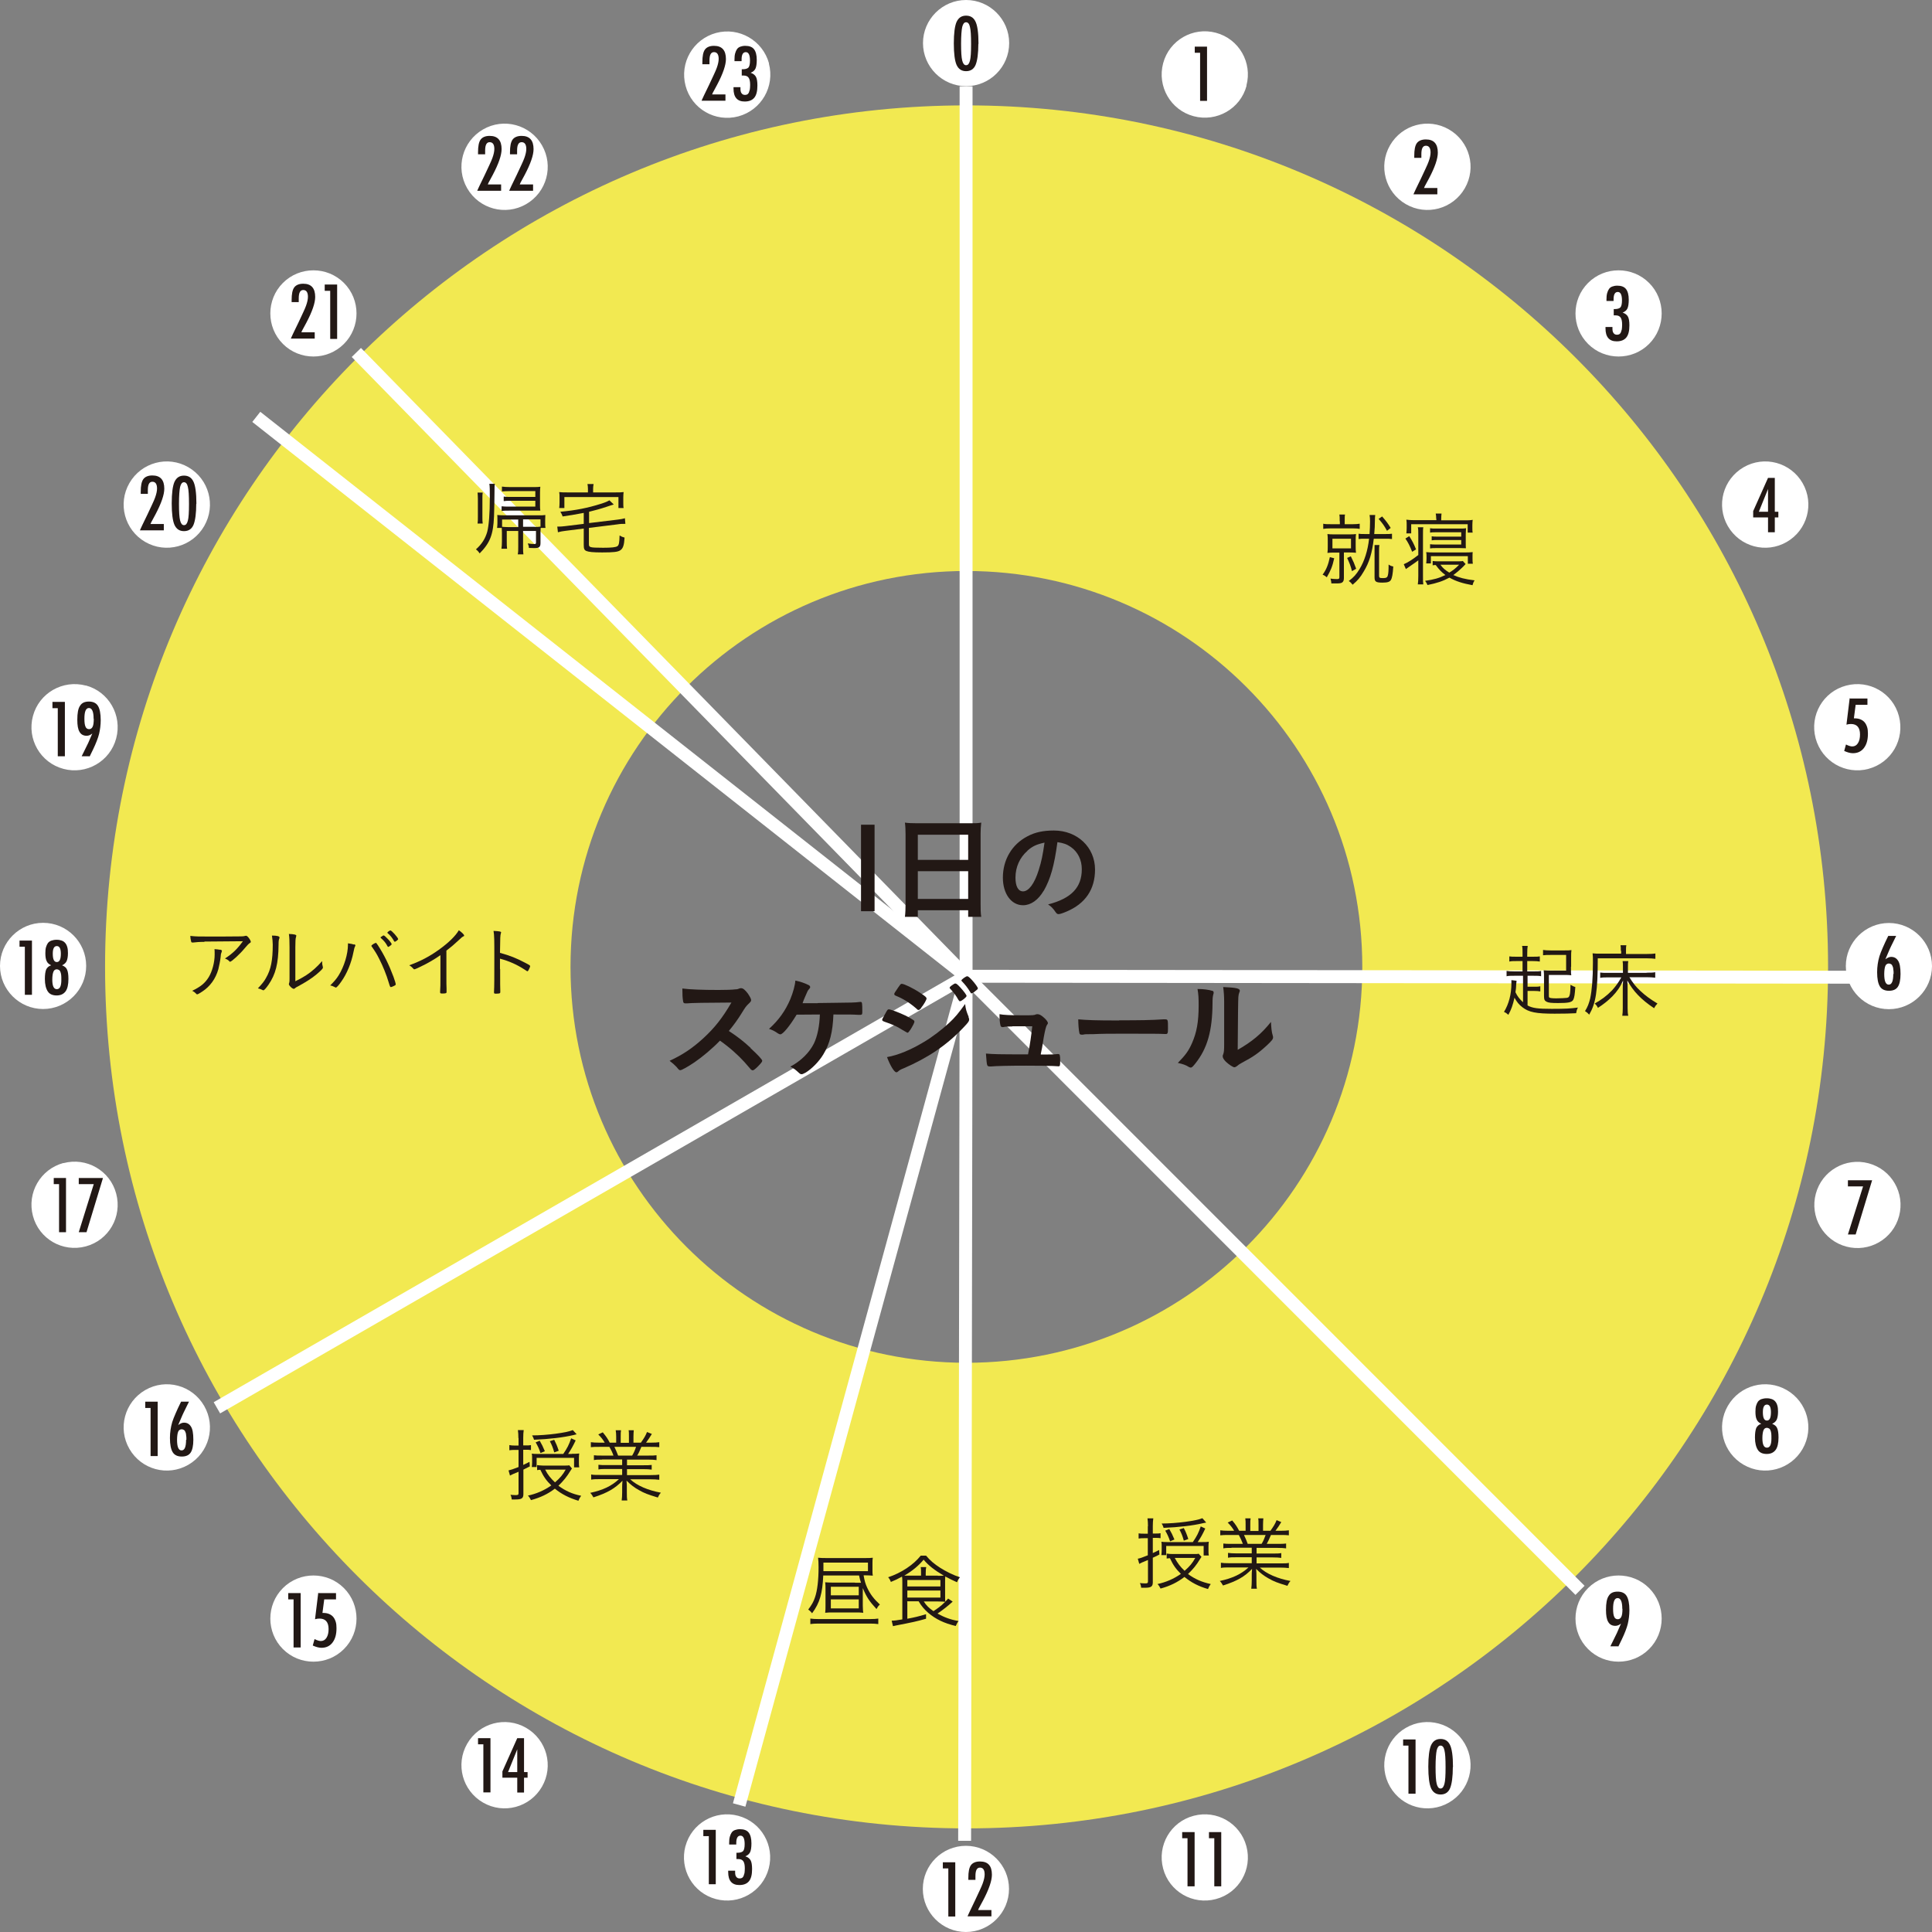 <?xml version="1.0" encoding="UTF-8"?>
<svg id="_レイヤー_2" data-name="レイヤー 2" xmlns="http://www.w3.org/2000/svg" viewBox="0 0 119.71 119.71">
  <rect x="0" y="0" width="119.71" height="119.71" fill="#808080" stroke="none"/>
  <defs>
    <style>
      .cls-1 {
        fill: #f2e951;
      }

      .cls-1, .cls-2, .cls-3 {
        stroke-width: 0px;
      }

      .cls-2 {
        fill: #fff;
      }

      .cls-3 {
        fill: #221815;
      }

      .cls-4 {
        fill: none;
        stroke: #fff;
        stroke-miterlimit: 10;
        stroke-width: .8px;
      }
    </style>
  </defs>
  <g id="_レイヤー_1-2" data-name="レイヤー 1">
    <path class="cls-1" d="m59.88,6.53C30.4,6.53,6.51,30.43,6.51,59.91s23.9,53.38,53.38,53.38,53.38-23.9,53.38-53.38S89.36,6.53,59.88,6.53m0,77.91c-13.55,0-24.53-10.98-24.53-24.53s10.98-24.53,24.53-24.53,24.53,10.98,24.53,24.53-10.98,24.53-24.53,24.53"/>
    <path class="cls-2" d="m62.53,2.67c0,1.48-1.2,2.67-2.67,2.67s-2.67-1.2-2.67-2.67,1.2-2.67,2.67-2.67,2.67,1.2,2.67,2.67"/>
    <path class="cls-2" d="m47.64,3.93c.38,1.43-.46,2.89-1.89,3.28-1.43.38-2.89-.46-3.27-1.89-.38-1.43.46-2.89,1.89-3.28,1.43-.38,2.89.47,3.28,1.89"/>
    <path class="cls-2" d="m33.58,9c.74,1.28.3,2.91-.98,3.65-1.28.74-2.91.3-3.65-.98s-.3-2.91.98-3.65c1.28-.74,2.91-.3,3.65.98"/>
    <path class="cls-2" d="m21.31,17.53c1.04,1.04,1.04,2.74,0,3.78-1.04,1.04-2.74,1.04-3.78,0-1.04-1.04-1.04-2.74,0-3.78,1.04-1.04,2.74-1.04,3.78,0"/>
    <path class="cls-2" d="m11.67,28.95c1.28.74,1.72,2.37.98,3.65-.74,1.28-2.37,1.72-3.65.98-1.28-.74-1.72-2.37-.98-3.65.74-1.28,2.37-1.72,3.65-.98"/>
    <path class="cls-2" d="m5.31,42.47c1.43.38,2.27,1.85,1.89,3.28-.38,1.43-1.85,2.27-3.27,1.89-1.43-.38-2.27-1.85-1.89-3.27.38-1.43,1.85-2.27,3.28-1.89"/>
    <path class="cls-2" d="m2.67,57.18c1.48,0,2.67,1.2,2.67,2.67s-1.2,2.67-2.67,2.67-2.67-1.2-2.67-2.67,1.2-2.67,2.67-2.67"/>
    <path class="cls-2" d="m3.93,72.07c1.43-.38,2.89.46,3.27,1.89.38,1.43-.46,2.89-1.89,3.27-1.43.38-2.89-.46-3.27-1.89-.38-1.43.46-2.89,1.89-3.28"/>
    <path class="cls-2" d="m9,86.13c1.28-.74,2.91-.3,3.65.98.74,1.28.3,2.91-.98,3.65-1.28.74-2.91.3-3.65-.98-.74-1.28-.3-2.91.98-3.65"/>
    <path class="cls-2" d="m17.53,98.4c1.04-1.04,2.74-1.04,3.78,0,1.04,1.04,1.04,2.74,0,3.78-1.04,1.04-2.74,1.04-3.78,0-1.04-1.04-1.04-2.74,0-3.78"/>
    <path class="cls-2" d="m28.95,108.04c.74-1.28,2.37-1.72,3.65-.98,1.28.74,1.72,2.37.98,3.65s-2.37,1.72-3.65.98c-1.28-.74-1.72-2.37-.98-3.65"/>
    <path class="cls-2" d="m42.47,114.4c.38-1.43,1.85-2.27,3.27-1.89,1.43.38,2.27,1.85,1.89,3.27-.38,1.43-1.85,2.27-3.27,1.89-1.43-.38-2.27-1.85-1.89-3.28"/>
    <path class="cls-2" d="m57.18,117.04c0-1.48,1.2-2.67,2.67-2.67s2.67,1.2,2.67,2.67-1.2,2.67-2.67,2.67-2.67-1.2-2.67-2.67"/>
    <path class="cls-2" d="m72.07,115.78c-.38-1.43.46-2.89,1.89-3.27,1.43-.38,2.89.46,3.27,1.89.38,1.43-.46,2.89-1.89,3.27-1.43.38-2.89-.46-3.27-1.89"/>
    <path class="cls-2" d="m86.13,110.71c-.74-1.28-.3-2.91.98-3.65,1.28-.74,2.91-.3,3.65.98s.3,2.91-.98,3.65c-1.28.74-2.91.3-3.65-.98"/>
    <path class="cls-2" d="m98.4,102.18c-1.04-1.04-1.04-2.74,0-3.78,1.04-1.04,2.74-1.04,3.78,0,1.04,1.04,1.04,2.74,0,3.78-1.04,1.04-2.74,1.04-3.78,0"/>
    <path class="cls-2" d="m108.04,90.76c-1.28-.74-1.72-2.37-.98-3.65.74-1.28,2.37-1.72,3.65-.98,1.28.74,1.72,2.37.98,3.65-.74,1.28-2.37,1.72-3.65.98"/>
    <path class="cls-2" d="m114.4,77.24c-1.43-.38-2.27-1.85-1.89-3.27.38-1.43,1.85-2.27,3.27-1.89,1.43.38,2.27,1.85,1.89,3.27-.38,1.43-1.85,2.27-3.27,1.89"/>
    <path class="cls-2" d="m117.04,62.53c-1.48,0-2.67-1.2-2.67-2.67s1.2-2.67,2.67-2.67,2.67,1.2,2.67,2.67-1.2,2.67-2.67,2.67"/>
    <path class="cls-2" d="m115.78,47.64c-1.43.38-2.89-.46-3.28-1.89-.38-1.43.46-2.89,1.89-3.27,1.43-.38,2.89.46,3.27,1.89.38,1.43-.46,2.89-1.89,3.27"/>
    <path class="cls-2" d="m110.71,33.58c-1.28.74-2.91.3-3.65-.98-.74-1.28-.3-2.91.98-3.65,1.28-.74,2.91-.3,3.65.98.74,1.28.3,2.91-.98,3.65"/>
    <path class="cls-2" d="m102.18,21.31c-1.04,1.04-2.74,1.04-3.78,0-1.04-1.04-1.04-2.74,0-3.78,1.04-1.04,2.74-1.04,3.78,0,1.04,1.04,1.04,2.74,0,3.78"/>
    <path class="cls-2" d="m90.76,11.67c-.74,1.28-2.37,1.72-3.65.98-1.28-.74-1.72-2.37-.98-3.65s2.37-1.72,3.65-.98c1.28.74,1.72,2.37.98,3.65"/>
    <path class="cls-2" d="m77.24,5.31c-.38,1.43-1.85,2.27-3.28,1.89-1.43-.38-2.27-1.85-1.89-3.28.38-1.43,1.85-2.27,3.27-1.89,1.43.38,2.27,1.85,1.89,3.27"/>
    <path class="cls-3" d="m60.62,2.71c0,.6-.06,1.04-.17,1.31-.11.26-.31.39-.59.39s-.47-.13-.59-.39c-.11-.25-.17-.7-.17-1.33s.06-1.08.17-1.33c.12-.26.31-.39.59-.39.26,0,.45.11.57.34.13.24.2.71.2,1.41m-.46,0c0-.51-.02-.86-.07-1.05-.04-.19-.12-.29-.24-.29s-.19.1-.24.29c-.04.19-.07.54-.07,1.04s.02.84.07,1.04c.05.19.12.29.24.29s.19-.09.24-.28c.05-.18.07-.52.07-1.02"/>
    <polygon class="cls-3" points="74.03 2.89 74.79 2.89 74.79 6.25 74.36 6.25 74.36 3.27 74.03 3.27 74.03 2.89"/>
    <path class="cls-3" d="m88.07,9.78h-.44v-.13c0-.37.05-.63.16-.78.11-.15.3-.23.56-.23.5,0,.74.28.74.82,0,.37-.18.9-.55,1.6l-.27.5s0,.01-.01.03c0,.02-.02.04-.03.06h.83v.39h-1.48c.02-.06.08-.17.15-.33.08-.16.19-.39.32-.66.11-.24.21-.45.29-.62.08-.17.14-.31.18-.42.08-.22.12-.41.12-.56,0-.28-.1-.42-.29-.42s-.28.17-.28.52v.19s0,.03,0,.03Z"/>
    <path class="cls-3" d="m99.97,18.65h-.43v-.09c0-.15.01-.28.04-.39.03-.11.07-.2.12-.27.05-.07.12-.12.21-.15.08-.03.18-.05.3-.05.25,0,.43.07.54.21.11.14.17.36.17.66,0,.25-.03.43-.08.54-.05.11-.15.2-.3.26.16.05.27.14.33.25.06.11.09.29.09.54,0,.34-.06.59-.19.75-.13.16-.33.24-.6.24-.46,0-.69-.27-.69-.8v-.06s0-.03,0-.03h.43s0,.05,0,.07c0,.02,0,.03,0,.04,0,.11.02.21.07.27.05.07.12.1.21.1.06,0,.1-.01.14-.03.04-.02.07-.06.1-.11.02-.05.04-.12.06-.19.01-.08.02-.18.02-.29,0-.21-.03-.35-.09-.44-.06-.09-.16-.14-.31-.14-.02,0-.03,0-.05,0-.02,0-.04,0-.07,0v-.39h.06c.18,0,.29-.04.36-.11.06-.08.09-.22.09-.43,0-.35-.09-.52-.26-.52s-.26.15-.26.45v.1Z"/>
    <path class="cls-3" d="m109.55,29.61h.42v2.1h.22v.35h-.22v.92h-.42v-.92h-.92v-.39l.92-2.06Zm0,2.1v-1.41l-.57,1.41h.57Z"/>
    <path class="cls-3" d="m114.64,43.28h1.07v.39h-.73l-.11.84h.05c.13,0,.25.02.35.06.1.04.19.1.26.18.07.08.12.18.16.3.04.12.05.26.05.41,0,.38-.08.67-.25.89-.16.21-.39.32-.68.32-.16,0-.34-.05-.54-.14l.11-.4c.16.08.29.12.39.12.15,0,.27-.07.35-.2.09-.14.13-.32.13-.54,0-.43-.19-.65-.56-.65-.09,0-.18.01-.28.04l.2-1.64Z"/>
    <path class="cls-3" d="m117.01,57.99h.48l-.32.65c-.06.12-.11.24-.17.38-.06.13-.11.27-.18.42.13-.1.25-.15.36-.15.19,0,.33.08.43.24.1.15.15.42.15.82,0,.37-.06.64-.17.8-.11.16-.29.24-.55.24s-.45-.09-.56-.27c-.11-.18-.17-.47-.17-.88,0-.34.05-.67.14-.98.05-.15.12-.34.21-.54.09-.21.2-.45.34-.73m.33,2.36c0-.12,0-.21-.02-.3,0-.08-.03-.15-.05-.2-.02-.05-.05-.09-.09-.11-.04-.02-.08-.04-.13-.04s-.09.01-.13.04c-.04.02-.07.06-.09.11-.02.05-.04.12-.05.2-.01.08-.02.18-.02.3,0,.44.09.66.28.66s.28-.22.28-.66"/>
    <polygon class="cls-3" points="114.5 73.13 116 73.13 114.98 76.49 114.5 76.49 115.44 73.51 114.5 73.51 114.5 73.13"/>
    <path class="cls-3" d="m109.8,88.22c.15.06.26.14.31.26.06.12.09.32.09.59,0,.35-.06.61-.18.77-.12.16-.3.25-.55.25s-.44-.08-.55-.25-.18-.42-.18-.77c0-.27.03-.46.08-.59.06-.12.16-.21.31-.26-.13-.06-.23-.14-.28-.26-.06-.12-.08-.29-.08-.49,0-.14.01-.27.04-.37.03-.1.07-.19.12-.26.06-.07.13-.12.22-.15.09-.03.19-.05.32-.05s.23.02.31.05c.09.03.16.08.22.15.06.07.1.15.13.26.03.1.04.23.04.37,0,.21-.03.37-.08.49-.05.11-.15.2-.28.26m-.05.9c0-.12,0-.22-.01-.3-.01-.08-.03-.15-.05-.2-.02-.05-.05-.09-.09-.11-.04-.02-.08-.04-.13-.04-.1,0-.17.05-.21.15-.04.1-.07.26-.07.49,0,.39.09.59.28.59s.28-.19.28-.57m-.03-1.62c0-.32-.08-.48-.25-.48s-.25.16-.25.47c0,.35.08.52.25.52s.25-.17.25-.52"/>
    <path class="cls-3" d="m100.26,102.01h-.48l.32-.65c.06-.12.12-.24.17-.37.06-.13.11-.26.17-.39-.11.09-.23.14-.35.14-.2,0-.35-.08-.44-.24-.1-.16-.14-.41-.14-.75,0-.41.05-.7.17-.87.11-.18.29-.26.55-.26s.45.09.56.27c.11.18.17.47.17.88,0,.31-.04.59-.1.85-.03.13-.08.27-.14.43-.06.16-.14.34-.23.53l-.18.37-.04.08Zm.26-2.33c0-.44-.1-.66-.29-.66s-.28.22-.28.66c0,.23.02.4.07.5.04.1.12.15.22.15s.17-.05.22-.15c.05-.1.07-.27.07-.49"/>
    <polygon class="cls-3" points="86.94 107.78 87.71 107.78 87.71 111.14 87.27 111.14 87.27 108.16 86.94 108.16 86.94 107.78"/>
    <path class="cls-3" d="m90.02,109.49c0,.6-.06,1.04-.17,1.31-.11.26-.31.39-.59.39s-.47-.13-.59-.39c-.11-.25-.17-.7-.17-1.33s.06-1.08.17-1.33c.12-.26.31-.39.59-.39.26,0,.45.11.57.34.13.24.2.71.2,1.41m-.46,0c0-.51-.02-.86-.07-1.05-.04-.19-.12-.29-.24-.29s-.19.1-.24.29c-.04.19-.07.54-.07,1.04s.02.84.07,1.04c.05.19.12.29.24.29s.19-.1.24-.29c.05-.18.07-.52.07-1.02"/>
    <polygon class="cls-3" points="73.25 113.52 74.02 113.52 74.02 116.88 73.58 116.88 73.58 113.9 73.25 113.9 73.25 113.52"/>
    <polygon class="cls-3" points="74.91 113.52 75.67 113.52 75.67 116.88 75.24 116.88 75.24 113.9 74.91 113.9 74.91 113.52"/>
    <polygon class="cls-3" points="58.42 115.39 59.19 115.39 59.19 118.75 58.76 118.75 58.76 115.77 58.42 115.77 58.42 115.39"/>
    <path class="cls-3" d="m60.44,116.48h-.44v-.13c0-.37.05-.63.16-.78.11-.15.3-.23.56-.23.5,0,.74.27.74.82,0,.37-.18.9-.55,1.6l-.27.5s0,.01-.01.03c0,.02-.02.04-.03.06h.83v.39h-1.48c.02-.06.08-.17.15-.33.08-.16.19-.39.32-.67.11-.24.21-.45.29-.62.08-.17.14-.31.18-.42.08-.22.12-.41.12-.56,0-.28-.1-.42-.29-.42s-.28.17-.28.52v.19s0,.03,0,.03Z"/>
    <polygon class="cls-3" points="43.58 113.38 44.35 113.38 44.35 116.75 43.92 116.75 43.92 113.77 43.58 113.77 43.58 113.38"/>
    <path class="cls-3" d="m45.61,114.29h-.43v-.09c0-.15.01-.28.04-.39.03-.11.07-.2.12-.27.05-.07.12-.12.21-.15.08-.03.18-.05.3-.05.25,0,.43.07.54.21.11.14.17.36.17.67,0,.25-.03.43-.08.54-.05.11-.15.2-.3.26.16.05.27.14.33.25.06.11.09.29.09.54,0,.34-.06.59-.19.75-.13.16-.33.24-.6.24-.46,0-.69-.27-.69-.8v-.06s0-.03,0-.03h.43s0,.05,0,.07c0,.02,0,.03,0,.04,0,.11.02.21.07.27.05.07.12.1.21.1.06,0,.1-.01.14-.03.04-.02.07-.06.1-.11.02-.05.04-.12.06-.19.01-.08.02-.18.02-.29,0-.21-.03-.35-.09-.44-.06-.09-.16-.14-.31-.14-.02,0-.03,0-.05,0-.02,0-.04,0-.07,0v-.39h.06c.18,0,.29-.04.36-.11.06-.08.09-.22.09-.43,0-.35-.09-.52-.26-.52s-.26.15-.26.45v.1Z"/>
    <polygon class="cls-3" points="29.62 107.7 30.39 107.7 30.39 111.06 29.95 111.06 29.95 108.08 29.62 108.08 29.62 107.7"/>
    <path class="cls-3" d="m32.05,107.7h.42v2.1h.22v.35h-.22v.92h-.42v-.92h-.92v-.39l.92-2.06Zm0,2.1v-1.41l-.57,1.41h.57Z"/>
    <polygon class="cls-3" points="17.86 98.71 18.63 98.71 18.63 102.08 18.19 102.08 18.19 99.1 17.86 99.1 17.86 98.71"/>
    <path class="cls-3" d="m19.75,98.71h1.07v.39h-.73l-.11.84h.05c.13,0,.25.02.35.06.1.04.19.1.26.18.07.08.12.18.16.3.04.12.05.26.05.41,0,.38-.08.67-.25.89-.16.21-.39.32-.68.32-.16,0-.34-.05-.54-.14l.11-.4c.16.08.29.12.39.12.15,0,.27-.07.35-.2.09-.14.13-.32.13-.54,0-.43-.19-.65-.56-.65-.09,0-.18.01-.28.04l.2-1.64Z"/>
    <polygon class="cls-3" points="9 86.85 9.77 86.85 9.77 90.22 9.33 90.22 9.33 87.24 9 87.24 9 86.85"/>
    <path class="cls-3" d="m11.23,86.85h.48l-.32.65c-.06.12-.11.24-.17.38-.06.13-.11.27-.18.42.13-.1.25-.15.36-.15.19,0,.33.08.43.24.1.15.15.42.15.82,0,.37-.06.64-.17.8-.11.16-.29.24-.55.24s-.45-.09-.56-.27c-.11-.18-.17-.47-.17-.88,0-.34.05-.67.14-.98.05-.15.12-.34.21-.54.09-.21.2-.45.34-.73m.33,2.36c0-.12,0-.21-.02-.3,0-.08-.03-.15-.05-.2-.02-.05-.05-.09-.09-.11-.04-.02-.08-.04-.13-.04s-.09.01-.13.04c-.04.02-.07.06-.09.11-.02.05-.04.12-.05.2-.01.08-.02.18-.02.3,0,.44.09.66.28.66s.28-.22.28-.66"/>
    <polygon class="cls-3" points="3.33 72.99 4.09 72.99 4.09 76.35 3.66 76.35 3.66 73.37 3.33 73.37 3.33 72.99"/>
    <polygon class="cls-3" points="4.88 72.99 6.38 72.99 5.36 76.35 4.88 76.35 5.81 73.37 4.88 73.37 4.88 72.99"/>
    <polygon class="cls-3" points="1.21 58.28 1.98 58.28 1.98 61.64 1.54 61.64 1.54 58.66 1.21 58.66 1.21 58.28"/>
    <path class="cls-3" d="m3.84,59.81c.15.06.26.14.31.26.06.12.09.32.09.59,0,.35-.06.61-.18.77-.12.16-.3.25-.55.25s-.44-.08-.55-.25-.18-.42-.18-.77c0-.27.03-.46.08-.59.06-.12.16-.21.31-.26-.13-.06-.23-.14-.28-.26-.06-.12-.08-.29-.08-.49,0-.14.01-.27.04-.37.03-.1.07-.19.12-.26.06-.07.13-.12.22-.15.09-.03.19-.05.32-.05s.23.02.31.05c.09.03.16.08.22.15.06.07.1.15.13.26.03.1.04.23.04.37,0,.21-.03.37-.08.49-.05.11-.15.2-.28.26m-.05.9c0-.12,0-.22-.01-.3-.01-.08-.03-.15-.05-.2-.02-.05-.05-.09-.09-.11-.04-.02-.08-.04-.13-.04-.1,0-.17.05-.21.15-.04.1-.07.26-.07.49,0,.39.09.59.28.59s.28-.19.28-.57m-.03-1.62c0-.32-.08-.48-.25-.48s-.25.16-.25.47c0,.35.08.52.25.52s.25-.17.25-.52"/>
    <polygon class="cls-3" points="3.25 43.49 4.02 43.49 4.02 46.86 3.58 46.86 3.58 43.88 3.25 43.88 3.25 43.49"/>
    <path class="cls-3" d="m5.54,46.86h-.48l.32-.65c.06-.12.12-.24.17-.37.06-.13.11-.26.17-.39-.11.09-.23.14-.35.14-.2,0-.35-.08-.44-.24-.1-.16-.14-.41-.14-.75,0-.41.05-.7.17-.87.11-.18.29-.26.55-.26s.45.09.56.27c.11.18.17.47.17.88,0,.31-.04.59-.1.85-.03.13-.08.27-.14.43-.06.16-.14.34-.23.53l-.18.37-.04.08Zm.26-2.33c0-.44-.1-.66-.29-.66s-.28.22-.28.66c0,.23.02.4.07.5.04.1.12.15.22.15s.17-.05.22-.15c.05-.1.07-.27.07-.49"/>
    <path class="cls-3" d="m9.16,30.6h-.44v-.13c0-.37.05-.63.16-.78.11-.15.3-.23.56-.23.5,0,.74.28.74.82,0,.37-.18.9-.55,1.6l-.27.5s0,.01-.01.03c0,.02-.02.04-.03.06h.83v.39h-1.48c.02-.06.08-.17.15-.33.08-.16.19-.39.32-.66.11-.24.21-.45.29-.62.08-.17.14-.31.18-.42.08-.22.12-.41.12-.56,0-.28-.1-.42-.29-.42s-.28.17-.28.52v.19s0,.03,0,.03Z"/>
    <path class="cls-3" d="m12.16,31.21c0,.6-.06,1.04-.17,1.31-.11.26-.31.39-.59.39s-.47-.13-.59-.39c-.11-.25-.17-.7-.17-1.33s.06-1.08.17-1.33c.12-.26.31-.39.59-.39.26,0,.45.11.57.34.13.24.2.71.2,1.41m-.46,0c0-.51-.02-.86-.07-1.05-.04-.19-.12-.29-.24-.29s-.19.1-.24.29c-.04.19-.07.54-.07,1.04s.02.84.07,1.04c.05.19.12.29.24.29s.19-.09.24-.28c.05-.18.07-.52.07-1.02"/>
    <path class="cls-3" d="m18.51,18.72h-.44v-.13c0-.37.05-.63.16-.78.11-.15.3-.23.56-.23.5,0,.74.28.74.82,0,.37-.18.9-.55,1.6l-.27.5s0,.01-.01.03c0,.02-.02.04-.03.06h.83v.39h-1.48c.02-.06.08-.17.15-.33.08-.16.19-.39.32-.66.11-.24.21-.45.29-.62.08-.17.14-.31.18-.42.08-.22.12-.41.12-.56,0-.28-.1-.42-.29-.42s-.28.17-.28.52v.19s0,.03,0,.03Z"/>
    <polygon class="cls-3" points="20.12 17.63 20.89 17.63 20.89 21 20.46 21 20.46 18.02 20.12 18.02 20.12 17.63"/>
    <path class="cls-3" d="m30.06,9.56h-.44v-.13c0-.37.05-.63.16-.78.11-.15.3-.23.56-.23.5,0,.74.28.74.82,0,.37-.18.9-.55,1.6l-.27.5s0,.01-.01.03c0,.02-.02.04-.03.06h.83v.39h-1.48c.02-.06.08-.17.15-.33.08-.16.19-.39.32-.66.11-.24.21-.45.29-.62.08-.17.14-.31.18-.42.08-.22.12-.41.12-.56,0-.28-.1-.42-.29-.42s-.28.17-.28.52v.19s0,.03,0,.03Z"/>
    <path class="cls-3" d="m32.04,9.56h-.44v-.13c0-.37.05-.63.16-.78.11-.15.3-.23.56-.23.5,0,.74.28.74.82,0,.37-.18.9-.55,1.6l-.27.5s0,.01-.01.03c0,.02-.02.04-.03.06h.83v.39h-1.48c.02-.06.08-.17.15-.33.08-.16.19-.39.32-.66.11-.24.21-.45.29-.62.08-.17.14-.31.18-.42.08-.22.12-.41.12-.56,0-.28-.1-.42-.29-.42s-.28.17-.28.52v.19s0,.03,0,.03Z"/>
    <path class="cls-3" d="m43.96,3.98h-.44v-.13c0-.37.05-.63.16-.78.11-.15.3-.23.56-.23.5,0,.74.28.74.82,0,.37-.18.9-.55,1.6l-.27.5s0,.01-.01.03c0,.02-.02.04-.03.06h.83v.39h-1.48c.02-.06.08-.17.15-.33.08-.16.19-.39.32-.66.11-.24.21-.45.29-.62.08-.17.14-.31.18-.42.08-.22.12-.41.12-.56,0-.28-.1-.42-.29-.42s-.28.17-.28.52v.19s0,.03,0,.03Z"/>
    <path class="cls-3" d="m45.94,3.79h-.43v-.09c0-.15.01-.28.04-.39.03-.11.07-.2.12-.27.05-.07.12-.12.21-.15.08-.03.18-.05.3-.05.25,0,.43.07.54.21.11.14.17.36.17.66,0,.25-.03.43-.08.54-.05.11-.15.2-.3.26.16.05.27.14.33.25.06.11.09.29.09.54,0,.34-.06.59-.19.75-.13.16-.33.24-.6.24-.46,0-.69-.27-.69-.8v-.06s0-.03,0-.03h.43s0,.05,0,.07c0,.02,0,.03,0,.04,0,.11.02.21.07.27.05.07.12.1.21.1.06,0,.1-.01.14-.03.04-.02.07-.06.1-.11.02-.05.04-.12.06-.19.01-.08.02-.18.02-.29,0-.21-.03-.35-.09-.44-.06-.09-.16-.14-.31-.14-.02,0-.03,0-.05,0-.02,0-.04,0-.07,0v-.39h.06c.18,0,.29-.04.36-.11.06-.08.09-.22.09-.43,0-.35-.09-.52-.26-.52s-.26.15-.26.45v.1Z"/>
    <line class="cls-4" x1="59.86" y1="5.35" x2="59.86" y2="60.49"/>
    <line class="cls-4" x1="115.06" y1="60.55" x2="59.86" y2="60.49"/>
    <line class="cls-4" x1="97.9" y1="98.54" x2="59.86" y2="60.49"/>
    <line class="cls-4" x1="59.77" y1="114.06" x2="59.86" y2="60.49"/>
    <line class="cls-4" x1="45.8" y1="111.84" x2="59.86" y2="60.49"/>
    <line class="cls-4" x1="13.44" y1="87.23" x2="59.86" y2="60.49"/>
    <line class="cls-4" x1="15.88" y1="25.83" x2="59.86" y2="60.49"/>
    <line class="cls-4" x1="22.08" y1="21.84" x2="59.86" y2="60.49"/>
    <rect class="cls-3" x="53.35" y="51.1" width=".84" height="5.36"/>
    <path class="cls-3" d="m56.11,51.69c0-.26-.01-.5-.04-.72.2.03.43.04.75.04h3.26c.32,0,.53,0,.72-.04-.03.25-.04.46-.04.69v4.33c0,.34,0,.57.04.82h-.81v-.41h-3.12v.41h-.8c.03-.24.04-.5.04-.82v-4.31Zm.76,1.59h3.12v-1.56h-3.12v1.56Zm0,2.42h3.12v-1.72h-3.12v1.72Z"/>
    <path class="cls-3" d="m64.67,55.19c-.34.58-.8.9-1.28.9-.73,0-1.25-.71-1.25-1.71,0-1.11.56-2.06,1.52-2.56.47-.25.97-.36,1.64-.36,1.46,0,2.55,1.04,2.55,2.42,0,1.23-.6,2.11-1.76,2.6-.23.1-.41.16-.5.16-.08,0-.12-.03-.21-.16-.12-.18-.25-.32-.44-.44,1.44-.37,2.09-1.05,2.09-2.18,0-.58-.24-1.07-.68-1.38-.25-.17-.44-.24-.83-.3-.2,1.48-.43,2.28-.85,3.02m-1.01-2.48c-.47.41-.74,1-.74,1.66,0,.54.17.85.47.85.35,0,.71-.48.97-1.32.17-.53.25-.93.36-1.7-.5.11-.74.22-1.06.5"/>
    <path class="cls-3" d="m46.51,64.95c.45.41.72.7.72.78,0,.06-.09.17-.31.39-.16.15-.23.2-.28.2-.03,0-.06-.01-.11-.05q-.08-.09-.4-.46c-.39-.43-.91-.9-1.52-1.33-.46.48-1.09,1.01-1.59,1.35-.4.27-.78.48-.86.48-.07,0-.08,0-.24-.2-.1-.11-.26-.25-.43-.38.8-.37,1.4-.77,2.07-1.38.72-.66,1.2-1.27,1.76-2.23q-2.37.01-2.75.05c-.08,0-.1,0-.11,0-.08,0-.12-.04-.13-.11-.04-.22-.05-.43-.05-.81.48.06,1.22.09,2.23.09.41,0,.85-.01,1.08-.04.09,0,.11-.01.25-.06.03-.01.04-.01.08-.01.12,0,.24.1.41.32.13.19.21.34.21.41,0,.08-.02.11-.2.28-.11.11-.16.17-.38.53-.21.35-.53.79-.8,1.11.55.36.92.65,1.35,1.05"/>
    <path class="cls-3" d="m50.66,62.15c.4,0,1.83-.03,2.1-.03.24-.01.31-.01.54-.04h.03c.09,0,.1.07.1.6,0,.16-.01.19-.1.2q-.07,0-.18,0c-.33-.02-.39-.02-1.51-.02-.04,1.07-.22,1.81-.63,2.48-.26.43-.7.88-1.09,1.12-.11.06-.2.1-.24.1-.08,0-.1-.01-.25-.15-.17-.15-.2-.18-.46-.32.66-.35,1.18-.87,1.46-1.43.22-.45.35-1.11.37-1.8-.11,0-1.24.01-1.44.01-.43.71-.85,1.22-1.01,1.22-.04,0-.08-.02-.15-.06-.18-.13-.34-.21-.55-.28.59-.53,1.01-1.11,1.32-1.84.17-.41.3-.89.31-1.15.31.06.59.16.81.27.07.03.11.08.11.13s-.02.07-.08.14c-.06.06-.1.14-.22.43-.1.23-.12.28-.17.43h.93Z"/>
    <path class="cls-3" d="m56.4,63.81c-.1.15-.13.18-.18.18t-.35-.2c-.24-.16-.55-.31-1.06-.48-.11-.04-.15-.07-.15-.12,0-.04.06-.15.17-.34.03-.06.06-.1.07-.13.08-.14.11-.18.17-.18.12,0,.64.2,1.02.38.21.1.48.26.53.3.02.03.04.05.04.08,0,.07-.1.26-.26.52m3.61-.8c.03.07.04.11.04.15,0,.09-.04.15-.17.3-.58.64-1.18,1.17-1.89,1.65-.61.41-1.31.78-1.99,1.07-.2.08-.27.12-.34.19-.06.05-.08.06-.12.06-.13,0-.37-.39-.58-.94.68-.12,1.48-.45,2.29-.94.51-.3,1.11-.76,1.54-1.16.39-.36.6-.62,1.01-1.19.04.33.07.42.22.8m-2.93-.57c-.09.11-.13.14-.18.14-.03,0-.06-.01-.1-.06-.43-.38-.85-.64-1.3-.82-.07-.03-.1-.06-.1-.1,0-.03,0-.05.04-.11.34-.51.35-.53.43-.53.14,0,.72.28,1.12.55.34.22.41.29.41.36,0,.08-.16.36-.33.57m2.32-.46c-.16-.29-.3-.48-.52-.71-.03-.04-.04-.05-.04-.06,0-.04.04-.09.16-.17.11-.08.15-.1.2-.1.06,0,.13.06.3.24.22.24.39.47.39.53,0,.08-.32.33-.41.33-.03,0-.04-.01-.07-.06m.98-.53c-.09.06-.15.1-.19.1-.02,0-.04,0-.07-.06-.19-.31-.32-.47-.53-.69-.03-.02-.03-.04-.03-.05,0-.06.28-.26.36-.26.06,0,.15.08.29.23.2.22.37.46.37.52,0,.05-.06.1-.21.21"/>
    <path class="cls-3" d="m62.73,63.6c-.25,0-.42.01-.57.04-.02,0-.04,0-.05,0-.06,0-.11-.04-.12-.11-.04-.16-.06-.38-.06-.69.24.05.66.07,1.44.07.64,0,.7,0,.83-.06.03,0,.06-.01.08-.01.12,0,.23.06.4.21.15.13.25.27.25.34,0,.03-.01.06-.06.12q-.08.11-.2.78c-.08.55-.13.78-.18,1.01t0,.04c.62,0,.74,0,1.04-.03h.04c.1,0,.12.07.12.43,0,.29-.01.33-.11.33-.04,0-.05,0-.34-.02-.23-.01-.98-.02-1.65-.02-1.09,0-1.9.02-2.19.05h-.06c-.1,0-.14-.02-.17-.08-.03-.08-.05-.29-.08-.72.49.04.69.05,2.61.05.01-.06.01-.06.02-.12.09-.44.18-1.03.24-1.62h-1.23Z"/>
    <path class="cls-3" d="m69.35,63.22c1.28,0,2.02-.01,2.72-.06h.09c.21,0,.21,0,.21.57,0,.29-.02.34-.14.34h-.03c-.46-.02-.72-.02-2.75-.02-.74,0-1.11,0-1.76.03h-.2c-.22,0-.26,0-.39.03-.03,0-.06,0-.08,0-.08,0-.13-.03-.14-.1-.04-.18-.07-.53-.07-.85.57.05,1.06.07,2.53.07"/>
    <path class="cls-3" d="m75.12,61.39c.06.02.08.06.08.12,0,.03,0,.04-.02.1-.04.15-.05.27-.05.55-.01,1.71-.32,2.8-1.06,3.73-.16.2-.22.26-.29.26-.03,0-.06-.01-.12-.04-.19-.12-.36-.18-.68-.25.48-.49.67-.75.88-1.23.29-.66.41-1.32.41-2.33,0-.46-.01-.67-.07-1.02.39,0,.71.05.9.11m.75.68c0-.34-.02-.62-.06-.91.76.03,1.03.08,1.03.22,0,.04,0,.06-.04.14-.02.04-.04.15-.05.26q-.02.19-.04,3.27c.89-.51,1.47-.99,2.06-1.73.02.36.04.63.11.84.02.06.02.08.02.12,0,.11-.07.2-.39.5-.52.48-.87.72-1.52,1.06-.15.08-.24.14-.33.22-.05.04-.11.07-.16.07-.08,0-.34-.17-.52-.34-.14-.14-.2-.25-.2-.34,0-.04,0-.06.03-.12.05-.13.06-.26.06-.64v-2.63Z"/>
    <path class="cls-3" d="m82.67,34.59c-.12.54-.21.74-.46,1.18-.09-.08-.15-.12-.26-.16.24-.33.35-.62.45-1.09l.27.07Zm.34-2.29c0-.23,0-.32-.02-.42h.35c-.02.09-.02.17-.02.42v.18h.51c.18,0,.3-.01.42-.03v.32c-.11-.02-.22-.03-.42-.03h-1.38c-.21,0-.33.01-.46.03v-.32c.12.03.23.03.45.03h.58v-.18Zm-.3,1.94c-.2,0-.33,0-.46.02.02-.14.02-.25.02-.44v-.28c0-.2,0-.3-.02-.45.13.02.24.02.45.02h.88c.21,0,.32,0,.44-.02-.02.13-.02.24-.02.43v.28c0,.21,0,.32.02.45-.14-.01-.25-.02-.46-.02h-.29v1.59c0,.15-.04.23-.12.28-.08.04-.16.05-.37.05-.1,0-.18,0-.29,0,0-.12-.02-.16-.05-.3.13.02.25.03.4.03.12,0,.15-.02.15-.12v-1.52h-.27Zm-.15-.26h1.15v-.6h-1.15v.6Zm1.14.49c.15.3.22.46.33.77l-.26.15c-.08-.33-.16-.52-.3-.82l.23-.1Zm.91-1.09c-.21,0-.32,0-.43.02v-.33c.11.02.21.02.43.02h.25c.02-.32.03-.5.03-.8,0-.14-.01-.29-.03-.38h.35c-.01.07-.02.23-.02.39,0,.26-.01.46-.04.79h.65c.23,0,.33,0,.45-.02v.33c-.12-.02-.23-.02-.45-.02h-.68c-.1.89-.28,1.47-.62,2.03-.22.38-.38.56-.69.82-.08-.1-.12-.15-.24-.23.3-.22.47-.41.67-.74.3-.49.51-1.14.59-1.88h-.22Zm.86.38c-.02.12-.02.21-.02.42v1.49c0,.13.03.15.25.15.19,0,.26-.04.29-.16.04-.13.05-.34.05-.68.1.07.18.1.29.12-.03.47-.07.7-.15.84-.07.11-.2.16-.52.16-.41,0-.49-.06-.49-.33v-1.58c0-.21,0-.32,0-.42h.32Zm.17-1.76c.25.29.35.42.53.71l-.23.18c-.17-.32-.29-.48-.52-.74l.22-.15Z"/>
    <path class="cls-3" d="m87.88,33.18c0-.29,0-.39-.03-.51h.34c-.02.11-.02.22-.02.51v2.5c0,.3,0,.41.02.53h-.34c.02-.14.03-.28.03-.53v-.96c-.1.07-.21.16-.77.54l-.13-.3c.24-.1.54-.29.9-.57v-1.23Zm-.38,1.01c-.15-.38-.26-.59-.42-.82l.24-.15c.2.32.28.47.42.82l-.24.15Zm1.49-2.03c0-.14-.01-.24-.03-.34h.36c-.01.1-.02.2-.02.34v.08h1.47c.18,0,.31,0,.48-.03-.01.1-.02.18-.02.32v.17c0,.12,0,.23.02.3h-.31v-.52h-3.5v.57h-.3c.01-.11.02-.19.02-.34v-.19c0-.13,0-.21-.02-.32.16.02.3.03.48.03h1.38v-.08Zm1.83,2.78s-.06.06-.15.16c-.17.17-.41.38-.62.53.35.16.72.26,1.32.33-.07.1-.1.18-.13.3-.61-.11-1.05-.25-1.43-.47-.41.22-.77.34-1.36.46-.05-.12-.08-.17-.15-.26.54-.08.85-.16,1.26-.36-.26-.2-.37-.31-.6-.62-.07,0-.12,0-.19.02v-.27c.1.02.22.02.4.02h1.12c.17,0,.27,0,.35-.02l.18.2Zm-2.45-.02c.01-.11.02-.22.02-.31v-.08c0-.14,0-.22-.02-.32.18.02.29.02.47.02h1.93c.18,0,.3,0,.48-.02-.01.1-.01.14-.01.29v.1c0,.14,0,.23.02.33h-.31v-.47h-2.29v.45h-.29Zm2.17-1.94h-1.58c-.15,0-.24,0-.35.02v-.27c.1.02.19.02.35.02h1.52c.16,0,.25,0,.36-.02,0,.08-.02.2-.02.37v.49c0,.21,0,.29.01.38-.11,0-.21-.01-.36-.01h-1.5c-.16,0-.24,0-.36.02v-.26c.1.01.19.02.36.02h1.57v-.28h-1.46c-.15,0-.25,0-.37.02v-.25c.1.02.2.02.37.02h1.46v-.26Zm-1.29,2.01c.15.21.29.33.55.49.23-.14.39-.26.61-.49h-1.16Z"/>
    <path class="cls-3" d="m52.99,98.07c.16,0,.24,0,.36,0-.06-.18-.07-.21-.12-.45h-2.22c-.05,1.11-.21,1.69-.69,2.34-.08-.1-.14-.16-.24-.23.21-.28.33-.48.42-.76.14-.41.22-1.04.22-1.87,0-.25-.01-.44-.03-.58.19.02.31.02.57.02h2.31c.24,0,.38,0,.51-.02-.02.13-.02.19-.02.33v.48c0,.12,0,.2.02.3-.15-.01-.28-.02-.47-.02h-.1c.06.35.11.52.22.76.19.41.42.71.79,1.05-.11.1-.14.15-.21.28-.45-.49-.61-.73-.85-1.3v1.08c.01.32.01.33.03.45-.18-.02-.3-.02-.51-.02h-1.34c-.21,0-.34,0-.51.02.02-.13.02-.27.02-.46v-1c0-.18,0-.27-.02-.43.13.01.27.02.47.02h1.36Zm1.42,2.56c-.15-.02-.28-.03-.5-.03h-3.21c-.2,0-.36.01-.49.03v-.34c.15.02.28.03.49.03h3.23c.21,0,.35-.01.49-.03v.34Zm-.63-3.81h-2.76v.53h2.76v-.53Zm-2.3,2.03h1.73v-.53h-1.73v.53Zm0,.81h1.73v-.56h-1.73v.56Z"/>
    <path class="cls-3" d="m56.22,99.24v1.06c.48-.09.68-.14,1.16-.28v.28c-.6.17-.84.22-1.87.42-.04.01-.1.02-.18.04l-.08-.34c.15,0,.33-.02.66-.08v-2.25c0-.16,0-.3-.02-.4-.29.16-.4.21-.69.33-.06-.15-.09-.2-.17-.29.82-.27,1.58-.78,2.02-1.34h.33c.26.31.5.51.87.75.38.24.82.46,1.23.59-.09.11-.13.17-.18.31-.27-.12-.48-.22-.73-.36-.01.11-.01.2-.01.35v.83c0,.19,0,.27.01.39-.11-.01-.24-.02-.45-.02h-.88c.15.24.32.41.6.6.43-.28.65-.48.91-.78l.28.19c-.32.29-.59.5-.94.74.41.23.84.39,1.3.46-.08.11-.12.2-.17.31-.72-.17-1.24-.42-1.71-.82-.24-.21-.42-.42-.59-.71h-.72Zm1.89-1.6c.17,0,.24,0,.37-.01-.59-.35-.95-.63-1.25-.99-.32.38-.69.69-1.2.99.11,0,.18,0,.33,0h.71v-.16c0-.19,0-.27-.02-.37h.34c-.02.11-.03.19-.03.37v.16h.75Zm-1.89.66h2.05v-.4h-2.05v.4Zm0,.69h2.05v-.44h-2.05v.44Z"/>
    <path class="cls-3" d="m32.12,89.1c0-.21-.01-.33-.03-.49h.36c-.02.14-.03.29-.03.48v.47h.2c.11,0,.18,0,.28-.02v.31c-.1-.02-.18-.02-.3-.02h-.18v.94c.13-.06.19-.09.39-.19l.02.28c-.14.07-.15.08-.4.2v1.52c0,.26-.11.33-.49.33t-.11,0h-.12c-.02-.12-.02-.17-.08-.29.12.01.22.02.33.02.14,0,.17-.02.17-.13v-1.32s-.04.02-.06.03t-.17.07s-.05.03-.1.04c-.04.02-.11.05-.2.1l-.09-.32c.17-.04.26-.07.62-.21v-1.06h-.22c-.12,0-.22,0-.35.02v-.32c.11.02.2.03.35.03h.22v-.46Zm3.32,1.89s-.04.06-.08.12c-.25.41-.45.65-.76.95.44.32.86.51,1.41.62-.08.11-.12.18-.17.31-.59-.18-1.03-.4-1.46-.75-.43.33-.89.55-1.48.71-.06-.12-.1-.19-.19-.28.52-.11,1.01-.32,1.45-.63-.3-.29-.48-.54-.68-.97-.08,0-.12.01-.2.02v-.31c.11.01.22.03.37.03h1.32c.15,0,.23,0,.3-.02l.17.2Zm0-.91c.22,0,.33,0,.45-.02-.01.08-.02.14-.02.28v.3c0,.1,0,.17.02.28h-.32v-.59h-2.32v.57h-.3c.01-.09.02-.17.02-.27v-.3c0-.1,0-.18-.02-.26.09.01.17.02.39.02h1.56c.24-.35.36-.58.49-.97l.28.13c-.16.34-.29.57-.47.84h.24Zm.29-1.21q-.09.02-.2.05c-.64.15-1.5.25-2.44.29-.03-.1-.06-.17-.12-.27.91,0,2.17-.17,2.52-.33l.24.26Zm-2.24,1.16c-.09-.27-.16-.42-.3-.66l.25-.1c.13.22.2.36.32.65l-.26.11Zm.29,1.03c.16.32.35.55.61.79.31-.27.49-.48.66-.79h-1.27Zm.56-1.07c-.08-.29-.14-.44-.27-.69l.27-.09c.12.24.17.35.28.68l-.27.1Z"/>
    <path class="cls-3" d="m37.31,90.44c-.23,0-.37,0-.51.03v-.3c.13.02.26.02.51.02h.7c-.06-.19-.14-.34-.25-.54h-.61c-.25,0-.39,0-.54.02v-.31c.14.02.29.03.53.03h.33c-.09-.16-.21-.32-.4-.51l.28-.13c.21.26.3.38.43.64h.4v-.37c0-.15-.01-.29-.03-.4h.33c-.02.1-.02.2-.02.4v.38h.51v-.38c0-.18,0-.31-.02-.4h.32c-.01.1-.02.23-.02.4v.37h.46c.21-.3.29-.43.38-.66l.3.12c-.14.23-.18.29-.36.54h.29c.25,0,.4-.01.53-.03v.31c-.15-.02-.29-.02-.54-.02h-.57c-.11.27-.16.38-.26.54h.68c.25,0,.38,0,.52-.02v.3c-.15-.02-.28-.03-.52-.03h-1.31v.35h1.01c.24,0,.39,0,.52-.02v.29c-.15-.02-.28-.03-.52-.03h-1.01v.37h1.46c.27,0,.42-.01.54-.03v.32c-.17-.02-.33-.03-.54-.03h-1.26c.42.39,1.09.68,1.9.83-.09.1-.13.17-.19.3-.62-.19-.84-.27-1.17-.46-.29-.16-.52-.34-.77-.59.02.21.02.3.02.41v.32c0,.21,0,.36.03.5h-.35c.02-.15.03-.3.03-.5v-.32c0-.11,0-.17.02-.4-.47.48-.93.75-1.8,1.03-.07-.12-.11-.19-.2-.28.79-.17,1.32-.42,1.78-.85h-1.18c-.21,0-.37,0-.54.03v-.32c.13.03.27.03.54.03h1.38v-.37h-.95c-.24,0-.37,0-.52.03v-.29c.14.02.29.02.52.02h.95v-.35h-1.26Zm1.86-.25c.11-.19.16-.3.24-.54h-1.34c.12.25.14.32.23.54h.87Z"/>
    <path class="cls-3" d="m94.36,60.46h-.53c-.24,0-.35,0-.48.03v-.33c.11.02.25.03.48.03h.51v-.64h-.38c-.19,0-.32,0-.44.03v-.32c.11.02.21.02.44.02h.38v-.2c0-.23,0-.35-.03-.47h.35c-.02.12-.03.23-.03.47v.2h.34c.24,0,.33,0,.44-.02v.32c-.12-.02-.25-.03-.44-.03h-.34v.64h.39c.23,0,.35,0,.47-.03v.33c-.12-.03-.24-.03-.46-.03h-.38v.68h.4c.17,0,.27,0,.39-.03v.32c-.11-.02-.23-.03-.4-.03h-.39v.9c.31.17.65.21,1.5.21s1.17-.02,1.62-.08c-.08.16-.08.2-.11.35-.44.02-.66.03-1.33.03-1.16,0-1.6-.09-2-.4-.21-.16-.34-.32-.49-.59-.1.45-.2.74-.38,1.06-.09-.08-.15-.13-.27-.18.3-.49.46-1.1.46-1.76,0-.08,0-.15,0-.21l.32.04c-.01.06-.01.09-.02.18-.01.23-.02.38-.05.53.12.25.25.42.47.62v-1.64Zm2.98-.55c0,.3,0,.41.02.52-.12-.02-.23-.02-.54-.02h-.85v1.25c0,.1,0,.12.03.15.04.03.17.05.43.05s.57-.02.65-.03c.13-.02.17-.09.2-.27.02-.13.03-.31.03-.54.15.09.17.09.3.14-.03.45-.06.66-.13.79-.09.16-.31.2-.94.2-.42,0-.6-.02-.71-.08-.12-.06-.16-.13-.16-.35v-1.06c0-.25,0-.4-.02-.54.12.01.22.02.49.02h.9v-.97h-.96c-.2,0-.33,0-.47.02v-.33c.12.02.27.03.49.03h.78c.27,0,.37,0,.49-.02-.02.13-.02.22-.02.48v.56Z"/>
    <path class="cls-3" d="m100.43,58.92c0-.18,0-.26-.02-.35h.36c-.02.09-.02.16-.02.35v.19h1.3c.25,0,.4-.01.52-.03v.33c-.17-.02-.29-.03-.52-.03h-3.05c0,2.05-.12,2.78-.53,3.49-.1-.11-.15-.15-.26-.22.17-.27.24-.47.32-.78.11-.53.17-1.24.17-2.23,0-.28,0-.43-.02-.57.15.02.3.02.5.02h1.27v-.19Zm1.59,1.35c.23,0,.4,0,.54-.03v.34c-.15-.02-.32-.03-.54-.03h-1.06c.22.36.4.59.67.84.32.3.62.52,1.07.79-.11.12-.14.16-.21.29-.81-.54-1.29-1.05-1.66-1.72.02.2.02.37.02.51v1.2c0,.21.01.34.04.48h-.37c.02-.14.03-.27.03-.48v-1.2c0-.16,0-.25.02-.51-.17.39-.37.68-.67.99-.27.27-.55.49-.89.71-.05-.11-.1-.18-.2-.27.4-.22.75-.48,1.07-.81.21-.23.39-.47.58-.81h-.83c-.2,0-.33,0-.48.03v-.33c.12.02.22.02.49.02h.92v-.34c0-.18,0-.28-.02-.39h.35c-.02.1-.02.2-.02.39v.34h1.16Z"/>
    <path class="cls-3" d="m30.66,29.99c-.02.11-.02.23-.02.5,0,.35-.01.89-.03,1.51-.05,1.13-.24,1.63-.89,2.29-.07-.11-.14-.18-.23-.25.37-.33.58-.67.7-1.09.1-.38.16-1.14.16-2.09,0-.49,0-.74-.03-.88h.34Zm-1.07,2.45c.02-.12.02-.23.02-.41v-1.12c0-.15-.01-.28-.02-.39h.32c-.02.1-.02.21-.02.39v1.12c0,.17,0,.3.02.41h-.32Zm1.81.46v.65c0,.2,0,.31.02.45h-.35c.02-.12.03-.28.03-.46v-.55c0-.09,0-.11-.01-.28h-.29c.01-.1.02-.16.02-.29v-.23c0-.15,0-.21-.01-.28.12.01.25.02.44.02h2.09c.25,0,.33,0,.45-.02,0,.09-.01.17-.01.28v.23c0,.12,0,.2.02.29h-.3c-.01.16-.01.18-.01.27v.66c0,.26-.08.32-.39.32-.04,0-.15,0-.33-.01,0-.1-.02-.17-.07-.28.11.02.3.04.4.04s.11-.02.11-.11v-.7h-.8v.97c0,.24,0,.34.02.48h-.35c.03-.15.03-.25.03-.48v-.97h-.72Zm1.77-2.47h-1.58c-.18,0-.36.01-.49.02v-.3c.15.02.3.03.5.03h1.46c.18,0,.29,0,.42-.02-.01.11-.02.21-.02.36v.79c0,.14,0,.23.02.33-.12,0-.21,0-.4,0h-1.52c-.21,0-.35,0-.48.02v-.29c.14.02.25.02.48.02h1.61v-.36h-1.5c-.23,0-.34,0-.46.02v-.28c.14.02.25.02.46.02h1.5v-.35Zm-1.05,1.76h-1.01v.45c.13.01.23.02.39.02h.61v-.46Zm1.03.46c.13,0,.23,0,.34-.02v-.45h-1.08v.46h.74Z"/>
    <path class="cls-3" d="m36.17,31.78q-.73.14-1.31.22c-.04-.13-.09-.21-.14-.29.97-.09,1.71-.24,2.5-.49.29-.09.4-.14.54-.22l.27.26q-.12.03-.47.15c-.29.1-.76.23-1.06.3v.7l1.74-.21c.18-.02.36-.05.48-.09l.03.35h-.07c-.11,0-.26,0-.42.03l-1.77.22v1c0,.12.02.16.12.19.09.03.34.04.76.04.53,0,.79-.03.89-.1.09-.07.12-.21.13-.66.14.08.17.09.31.13-.03.49-.1.68-.27.79-.15.1-.42.13-1.12.13-.57,0-.83-.03-.98-.09-.13-.06-.16-.14-.16-.38v-1.01l-1.12.14c-.19.02-.33.05-.48.09l-.04-.35h.08c.1,0,.26-.01.41-.03l1.15-.14v-.67Zm.26-1.5c0-.1-.01-.18-.03-.29h.38c-.02.11-.03.19-.03.29v.23h1.41c.2,0,.32,0,.48-.02-.01.1-.02.18-.02.33v.32c0,.14,0,.25.02.34h-.32v-.68h-3.35v.68h-.32c.01-.1.02-.19.02-.34v-.32c0-.14,0-.23-.02-.33.16.02.28.02.48.02h1.3v-.23Z"/>
    <path class="cls-3" d="m71.13,94.57c0-.21-.01-.34-.03-.49h.36c-.02.14-.03.29-.03.48v.46h.2c.12,0,.18,0,.28-.02v.31c-.1-.02-.18-.02-.3-.02h-.18v.94c.13-.06.19-.08.39-.19l.02.28c-.14.08-.15.08-.41.2v1.52c0,.27-.11.34-.49.34t-.11,0h-.12c-.02-.12-.02-.16-.08-.29.12.01.23.02.33.02.14,0,.17-.02.17-.13v-1.32s-.04.02-.07.03t-.17.07s-.05.03-.1.04c-.04.02-.11.05-.2.1l-.09-.32c.17-.03.26-.07.62-.21v-1.06h-.22c-.12,0-.22,0-.35.02v-.32c.11.02.2.02.35.02h.22v-.46Zm3.32,1.89s-.04.06-.08.12c-.25.42-.45.65-.76.95.44.32.86.5,1.41.62-.08.11-.12.18-.17.31-.59-.17-1.03-.4-1.46-.75-.43.33-.89.56-1.48.72-.06-.12-.1-.19-.19-.28.52-.11,1.01-.32,1.45-.63-.29-.28-.48-.54-.68-.97-.08,0-.12.01-.2.02v-.31c.11.02.22.03.37.03h1.32c.15,0,.23,0,.29-.02l.18.2Zm0-.91c.23,0,.33,0,.45-.02-.01.08-.02.14-.02.28v.3c0,.1,0,.17.02.27h-.32v-.59h-2.32v.57h-.3c.01-.09.02-.17.02-.27v-.3c0-.1,0-.18-.02-.26.09.01.17.02.39.02h1.56c.24-.35.36-.58.49-.97l.28.13c-.16.35-.29.58-.47.84h.24Zm.29-1.21q-.09.02-.2.04c-.64.15-1.5.25-2.44.29-.03-.1-.06-.17-.12-.27.91,0,2.17-.17,2.52-.33l.24.27Zm-2.24,1.16c-.09-.26-.16-.42-.3-.66l.25-.1c.13.22.2.36.32.65l-.26.11Zm.29,1.03c.17.32.35.56.61.8.31-.27.49-.48.66-.8h-1.27Zm.56-1.07c-.08-.3-.14-.44-.27-.69l.27-.09c.12.23.17.35.28.68l-.27.1Z"/>
    <path class="cls-3" d="m76.31,95.91c-.23,0-.37,0-.51.03v-.3c.13.02.26.02.51.02h.7c-.07-.19-.14-.34-.25-.55h-.61c-.24,0-.39,0-.54.02v-.31c.14.02.29.03.53.03h.33c-.09-.16-.21-.32-.4-.51l.28-.13c.21.25.3.39.43.64h.4v-.37c0-.16,0-.29-.02-.4h.33c-.02.1-.02.2-.02.4v.38h.51v-.38c0-.18,0-.31-.02-.4h.32c-.01.11-.02.23-.02.4v.37h.46c.21-.3.29-.43.38-.66l.29.12c-.14.24-.18.29-.36.54h.3c.25,0,.4-.01.53-.03v.31c-.14-.02-.29-.02-.54-.02h-.57c-.11.27-.17.38-.26.55h.68c.25,0,.38,0,.52-.02v.3c-.15-.02-.28-.03-.52-.03h-1.31v.35h1.01c.24,0,.39,0,.52-.03v.3c-.15-.02-.27-.03-.52-.03h-1.01v.37h1.46c.27,0,.42,0,.54-.03v.32c-.17-.02-.33-.03-.54-.03h-1.26c.42.39,1.09.68,1.9.83-.09.1-.13.17-.19.3-.63-.19-.84-.27-1.17-.46-.29-.16-.52-.34-.77-.59.02.21.02.3.02.41v.32c0,.2,0,.36.03.5h-.35c.02-.15.03-.3.03-.5v-.32c0-.12,0-.17.02-.41-.47.49-.93.75-1.8,1.03-.07-.12-.11-.19-.2-.28.79-.17,1.32-.42,1.78-.84h-1.18c-.21,0-.37,0-.53.03v-.32c.13.02.27.03.53.03h1.38v-.37h-.95c-.25,0-.37,0-.52.03v-.3c.14.02.29.03.52.03h.95v-.35h-1.26Zm1.86-.25c.11-.18.16-.3.25-.55h-1.34c.12.25.14.32.23.55h.87Z"/>
    <path class="cls-3" d="m12.66,58.36c-.33,0-.51.02-.69.04-.02,0-.04,0-.05,0-.05,0-.07-.02-.08-.08-.03-.1-.04-.2-.05-.33.34.04.54.04,1.3.04.15,0,1.2,0,1.84-.01.13,0,.19-.01.26-.03.02,0,.03-.01.05-.01.05,0,.1.04.18.14.07.09.12.2.12.23,0,.04-.01.05-.06.08q-.11.07-.33.34c-.28.34-.8.82-.89.82-.02,0-.04,0-.05-.03-.08-.08-.13-.11-.27-.17.49-.32.77-.6,1.11-1.07l-2.38.02Zm.97.48c.09.02.12.04.12.08t-.03.11c-.03.06-.04.11-.05.27-.02.21-.1.59-.14.75-.17.6-.51,1.07-1,1.39-.15.1-.27.17-.31.17-.03,0-.04,0-.11-.08-.05-.05-.08-.07-.2-.14.52-.25.79-.47,1.02-.84.22-.36.37-.92.37-1.4,0-.18,0-.25-.01-.34.15.01.24.02.34.04"/>
    <path class="cls-3" d="m17.32,58.09s0,.02-.01.05c-.04.08-.05.19-.05.4-.01,1.16-.18,1.83-.62,2.47-.16.23-.27.35-.32.35-.02,0-.03,0-.06-.02-.07-.04-.16-.07-.28-.1.26-.28.38-.42.5-.64.31-.53.42-1.1.42-2.07,0-.17-.02-.35-.05-.56.32,0,.47.04.47.12m.98,2.71c.53-.26.83-.45,1.2-.78.18-.16.28-.27.46-.47v.05c0,.11.01.2.04.29,0,.03.01.05.01.06,0,.07-.12.19-.43.45-.28.23-.64.46-1.12.72-.09.04-.15.08-.19.12-.02.02-.04.03-.07.03-.05,0-.15-.07-.22-.15-.05-.05-.08-.1-.08-.14,0-.02,0-.04.02-.08.02-.07.02-.1.02-.3v-1.91c0-.38-.01-.63-.04-.82.15,0,.29.02.38.04.06.02.08.04.08.07t-.02.09c-.03.07-.04.26-.04.62v2.09Z"/>
    <path class="cls-3" d="m21.95,58.5s.07.04.07.07c0,.02,0,.04-.02.07-.04.08-.05.12-.1.36-.13.66-.4,1.33-.76,1.83-.16.23-.28.36-.33.36-.02,0-.03,0-.05-.02-.11-.05-.18-.09-.3-.11.26-.26.38-.4.52-.62.35-.56.58-1.33.58-1.91v-.08c.17.02.3.05.39.08m1.34-.12s.02,0,.12.15c.39.6.69,1.21.97,1.96.08.22.14.42.14.47,0,.03-.01.05-.09.09-.08.04-.17.08-.21.08s-.05,0-.14-.3c-.13-.45-.36-1.01-.58-1.44-.16-.32-.25-.46-.46-.76-.02-.03-.03-.04-.03-.05,0-.05.2-.18.27-.18m.34-.38s.03-.02.04-.03c.07-.05.09-.06.11-.06.04,0,.14.09.28.24.1.1.22.27.22.3,0,.02-.02.04-.09.1-.07.05-.1.07-.12.07-.02,0-.03,0-.05-.04-.11-.21-.21-.33-.4-.5-.02-.02-.03-.03-.03-.05,0,0,.01-.02.03-.04m1.06.16s-.02.04-.12.11c-.06.04-.07.04-.09.04-.01,0-.02,0-.04-.03-.11-.2-.23-.36-.4-.5-.01-.01-.02-.02-.02-.03,0-.03.14-.14.19-.14.08,0,.48.45.48.54"/>
    <path class="cls-3" d="m27.31,59.17c-.4.28-.83.53-1.28.74-.22.11-.33.15-.36.15-.02,0-.04-.01-.06-.04-.08-.09-.13-.13-.25-.21.71-.26,1.26-.55,1.83-.96.6-.43,1.04-.86,1.24-1.21.19.13.33.27.33.33,0,.02-.01.04-.05.05-.06.03-.12.07-.26.21-.3.28-.45.41-.79.67v1.65c0,.28,0,.58.01.7,0,.05,0,.09,0,.1,0,.04,0,.08,0,.08v.04c0,.07-.05.09-.26.09-.11,0-.14-.01-.14-.08v-.03c.02-.23.02-.48.02-.91v-1.38Z"/>
    <path class="cls-3" d="m30.99,60.05c0,.85,0,1.21.01,1.38v.02c0,.06-.01.08-.03.09-.02.02-.14.03-.23.03-.11,0-.13-.01-.13-.08v-.03c.02-.35.02-.92.02-2.15,0-1.02,0-1.36-.05-1.63.37.02.47.04.47.09t-.02.08c-.03.1-.04.21-.05,1.19.62.17,1.02.33,1.55.61.29.15.32.17.32.22,0,.03-.04.13-.1.24-.03.05-.05.07-.07.07s-.02,0-.17-.1c-.48-.31-.94-.52-1.53-.68v.64Z"/>
  </g>
</svg>